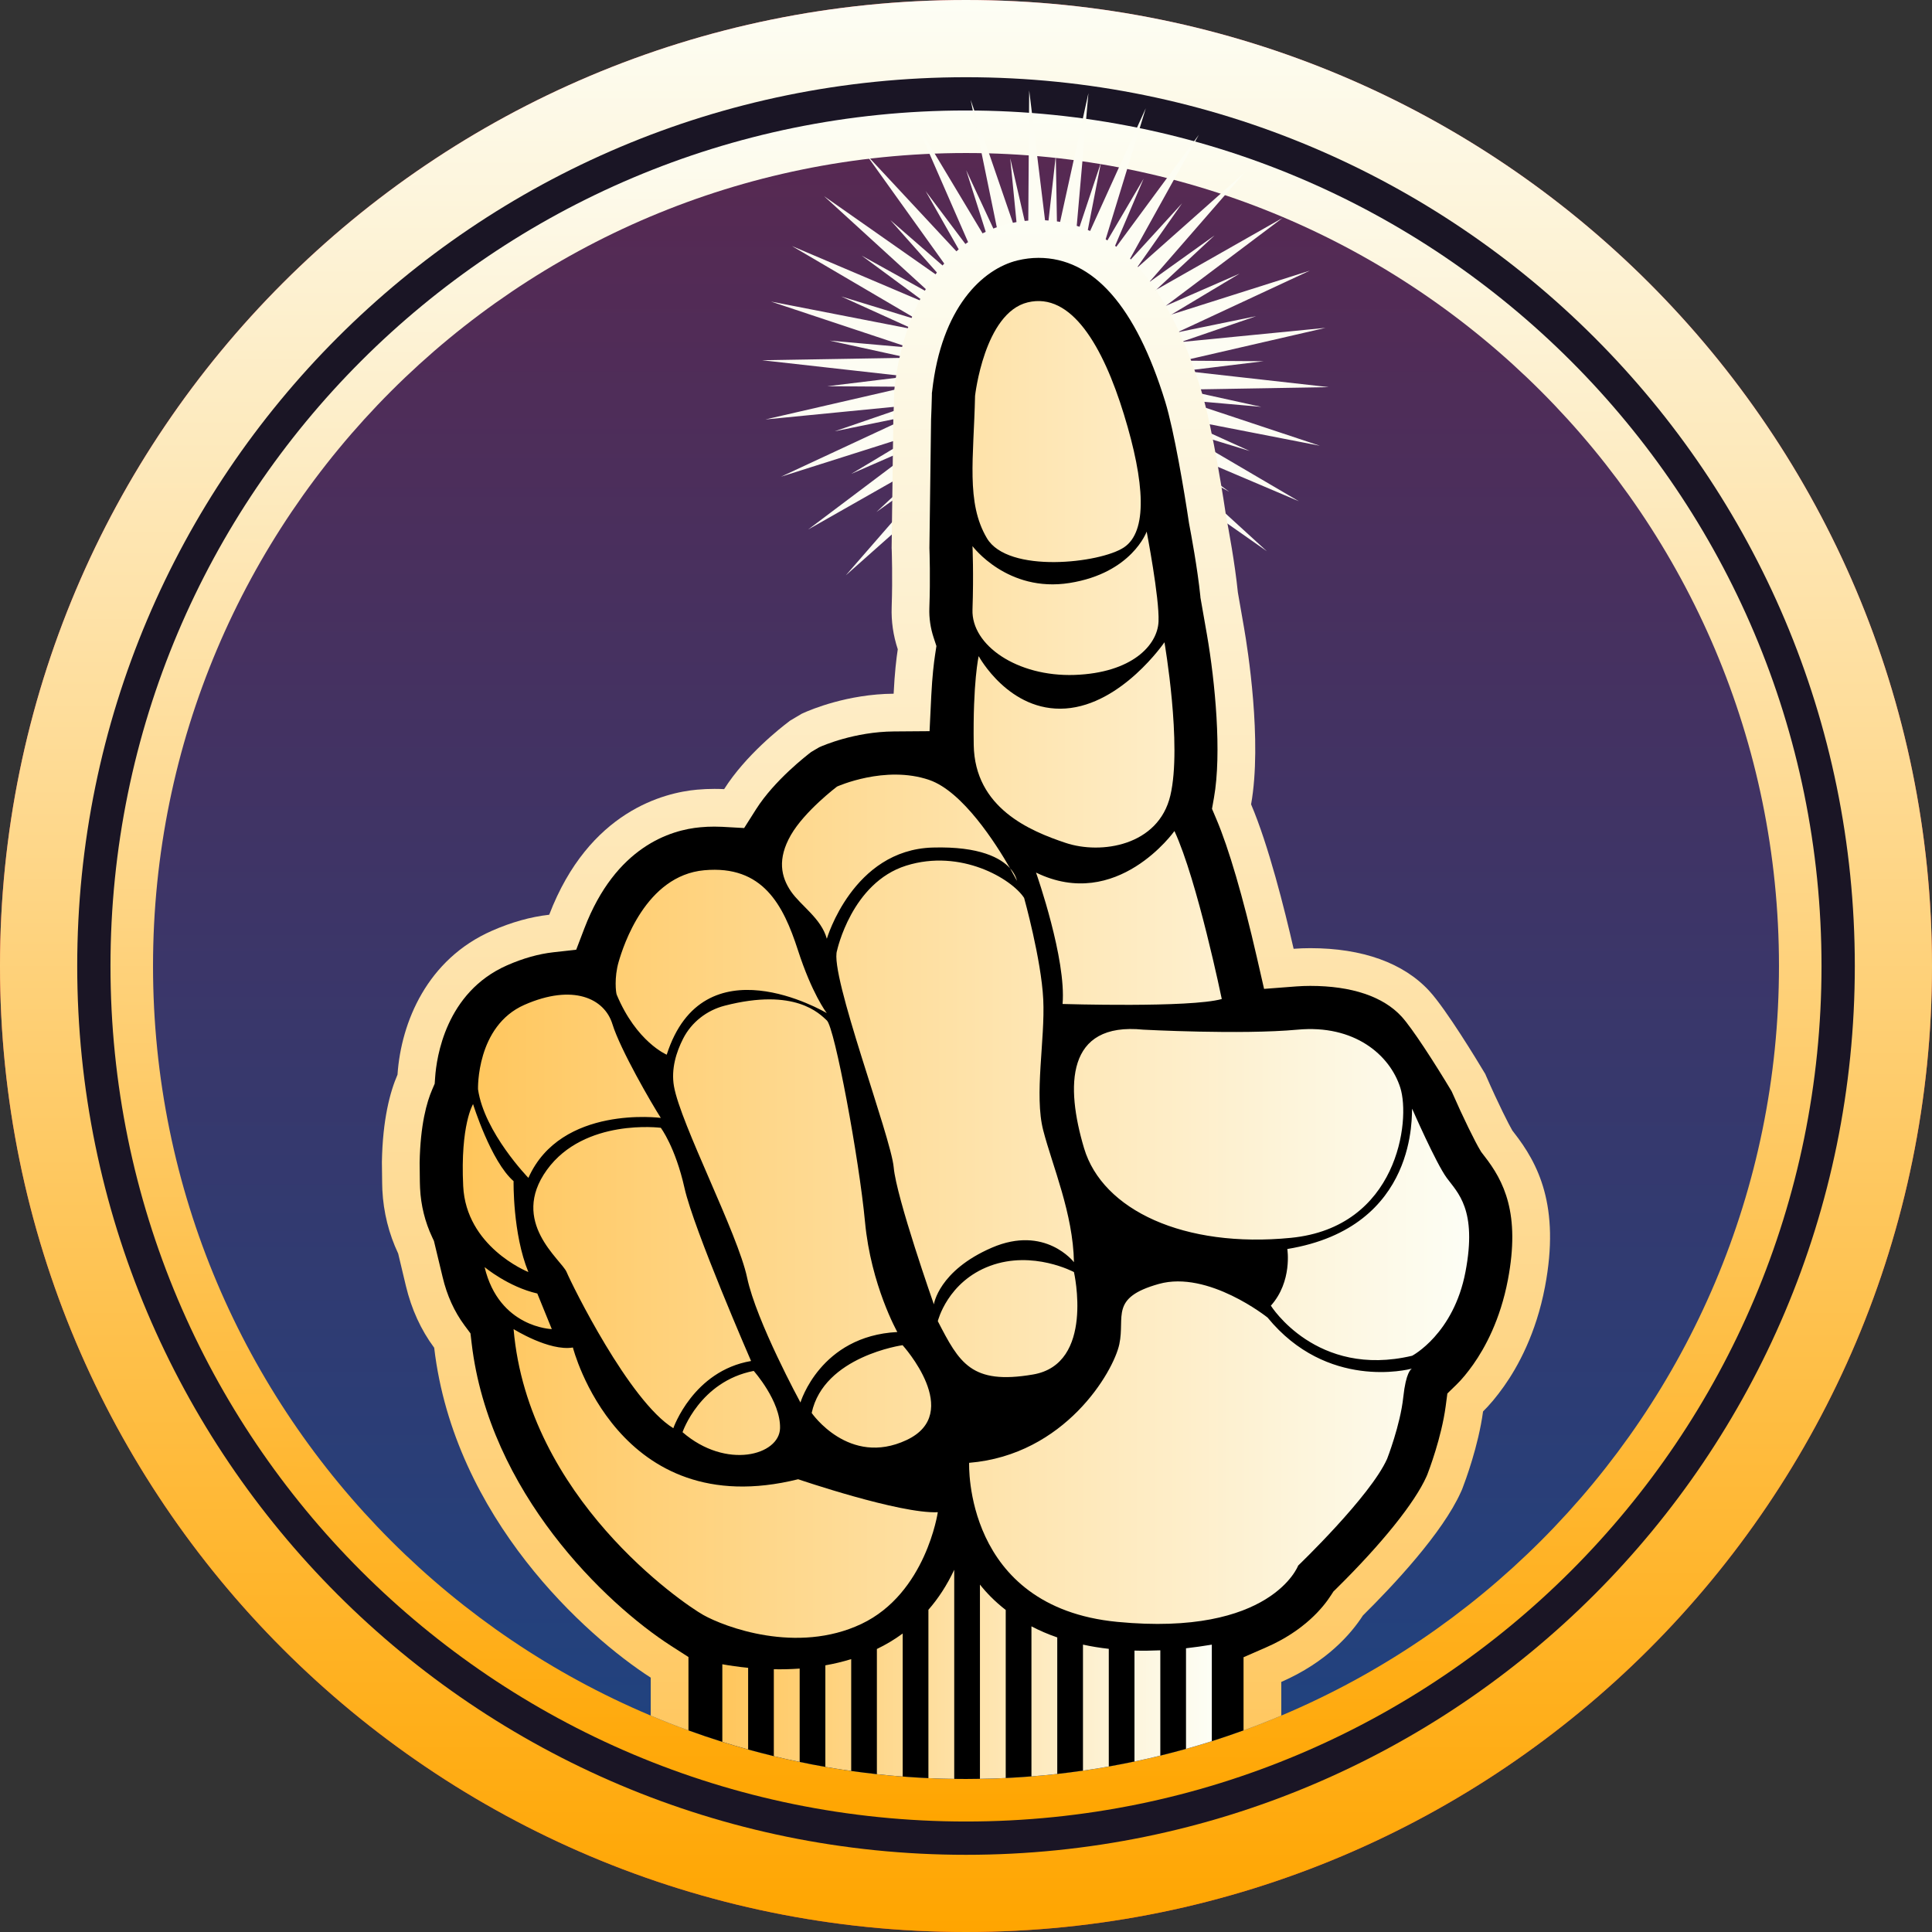 <svg width="64" height="64" viewBox="0 0 64 64" fill="none" xmlns="http://www.w3.org/2000/svg">
<rect x="0" y="0" width="64" height="64" fill="#333333" stroke="none"/>
<g clip-path="url(#clip0_4419_12458)">
<path d="M64 32C64 49.674 49.674 64 32 64C26.322 64 20.989 62.522 16.366 59.926C16.048 59.749 15.734 59.566 15.425 59.378C14.951 59.091 14.488 58.792 14.031 58.481C13.195 57.913 12.386 57.306 11.61 56.662C11.213 56.334 10.825 55.997 10.445 55.65C7.927 53.355 5.779 50.663 4.097 47.675C1.488 43.042 0 37.695 0 32C0 14.326 14.326 0 32 0C37.695 0 43.042 1.488 47.675 4.096C50.664 5.778 53.356 7.927 55.65 10.444C55.997 10.823 56.335 11.212 56.662 11.608C57.307 12.385 57.913 13.194 58.481 14.03C58.792 14.486 59.091 14.951 59.378 15.424C59.566 15.734 59.749 16.048 59.926 16.365C62.52 20.988 64 26.321 64 31.999V32Z" fill="url(#paint0_linear_4419_12458)"/>
<path d="M40.385 37.625H23.614L31.999 23.101L40.384 37.625H40.385ZM9.173 43.711L30.302 7.115C30.483 6.801 30.962 6.929 30.962 7.292V20.03C30.962 20.092 30.946 20.153 30.915 20.207L20.738 37.835C20.707 37.889 20.661 37.934 20.607 37.965L9.655 44.196C9.342 44.374 8.994 44.025 9.174 43.712L9.173 43.711ZM42.244 39.708L53.29 46.077C53.603 46.258 53.475 46.737 53.113 46.737H10.818C10.454 46.737 10.328 46.255 10.643 46.076L21.838 39.707C21.891 39.677 21.952 39.661 22.013 39.661H42.068C42.13 39.661 42.191 39.677 42.245 39.708H42.244ZM33.745 7.237L54.827 43.752C55.008 44.065 54.657 44.416 54.343 44.235L43.318 37.877C43.264 37.846 43.22 37.802 43.188 37.747L33.132 20.329C33.101 20.275 33.085 20.213 33.085 20.151V7.413C33.085 7.052 33.564 6.923 33.745 7.236V7.237Z" fill="url(#paint1_linear_4419_12458)"/>
<path d="M32 61.425C24.141 61.425 16.751 58.365 11.193 52.806C5.636 47.249 2.575 39.859 2.575 32C2.575 24.141 5.635 16.751 11.193 11.194C16.751 5.636 24.141 2.575 32 2.575C39.859 2.575 47.249 5.635 52.806 11.194C58.364 16.751 61.425 24.141 61.425 32C61.425 39.859 58.365 47.249 52.806 52.806C47.249 58.364 39.859 61.425 32 61.425ZM32 4.175C24.567 4.175 17.579 7.069 12.324 12.324C7.069 17.58 4.175 24.567 4.175 32C4.175 39.432 7.069 46.42 12.324 51.676C17.579 56.931 24.567 59.825 32 59.825C39.432 59.825 46.42 56.931 51.675 51.676C56.931 46.42 59.825 39.432 59.825 32C59.825 24.567 56.931 17.58 51.675 12.324C46.42 7.069 39.432 4.175 32 4.175Z" fill="url(#paint2_linear_4419_12458)"/>
<g clip-path="url(#clip1_4419_12458)">
<path d="M32 64C49.673 64 64 49.673 64 32C64 14.327 49.673 0 32 0C14.327 0 0 14.327 0 32C0 49.673 14.327 64 32 64Z" fill="url(#paint3_linear_4419_12458)"/>
<path d="M32 61.443C48.261 61.443 61.443 48.261 61.443 32C61.443 15.739 48.261 2.558 32 2.558C15.739 2.558 2.558 15.739 2.558 32C2.558 48.261 15.739 61.443 32 61.443Z" fill="#1A1525"/>
<path d="M32 60.34C47.652 60.34 60.34 47.652 60.34 32C60.34 16.348 47.652 3.66 32 3.66C16.348 3.66 3.66 16.348 3.66 32C3.66 47.652 16.348 60.34 32 60.34Z" fill="url(#paint4_linear_4419_12458)"/>
<path d="M32 58.931C46.874 58.931 58.931 46.874 58.931 32C58.931 17.126 46.874 5.069 32 5.069C17.126 5.069 5.069 17.126 5.069 32C5.069 46.874 17.126 58.931 32 58.931Z" fill="url(#paint5_linear_4419_12458)"/>
<path d="M38.94 20.734L35.934 15.725L37.109 21.448L35.21 15.923L35.17 21.764L34.461 15.965L33.208 21.67L33.72 15.851L31.306 21.171L33.018 15.585L29.551 20.288L32.386 15.18L28.018 19.059L31.853 14.653L26.774 17.539L31.441 14.025L25.873 15.791L31.169 13.325L25.355 13.895L31.048 12.584L25.243 11.933L31.084 11.834L25.54 9.99L31.274 11.108L26.235 8.151L31.611 10.436L27.298 6.498L32.081 9.851L28.68 5.101L32.661 9.376L30.323 4.023L33.329 9.031L32.154 3.309L34.053 8.834L34.093 2.993L34.801 8.791L36.055 3.086L35.543 8.905L37.956 3.585L36.245 9.171L39.711 4.469L36.876 9.576L41.245 5.698L37.41 10.104L42.489 7.218L37.821 10.731L43.39 8.965L38.094 11.431L43.908 10.861L38.215 12.173L44.02 12.824L38.179 12.923L43.723 14.766L37.989 13.649L43.028 16.605L37.651 14.32L41.965 18.259L37.181 14.905L40.583 19.655L36.601 15.38L38.94 20.734ZM36.381 14.519L39.773 17.471L36.788 14.109L40.719 16.291L37.1 13.623L41.399 14.94L37.304 13.083L41.783 13.478L37.391 12.511L41.855 11.966L37.359 11.935L41.611 10.474L37.206 11.378L41.063 9.064L36.943 10.864L40.233 7.799L36.576 10.416L39.158 6.735L36.125 10.055L37.885 5.918L35.61 9.796L36.471 5.383L35.051 9.649L34.975 5.153L34.474 9.621L33.465 5.239L33.904 9.714L32.006 5.638L33.366 9.924L30.663 6.331L32.884 10.241L29.493 7.289L32.478 10.651L28.546 8.469L32.165 11.138L27.866 9.82L31.961 11.678L27.483 11.283L31.874 12.249L27.41 12.794L31.906 12.825L27.654 14.286L32.059 13.383L28.203 15.696L32.323 13.896L29.033 16.961L32.689 14.344L30.108 18.025L33.14 14.705L31.38 18.843L33.655 14.964L32.794 19.378L34.214 15.111L34.29 19.608L34.791 15.139L35.8 19.521L35.361 15.046L37.259 19.123L35.899 14.836L38.603 18.429L36.381 14.519Z" fill="#FDFDF3"/>
<path d="M51.179 42.63C50.884 44.18 50.28 45.274 49.824 45.919C49.569 46.28 49.336 46.551 49.128 46.756C48.973 47.907 48.536 49.068 48.448 49.299L48.424 49.359L48.396 49.421C47.786 50.784 46.149 52.525 45.149 53.514C44.76 54.117 43.955 55.057 42.444 55.716V56.831C42.033 57.005 41.615 57.169 41.194 57.321C40.848 57.447 40.496 57.566 40.143 57.679C39.86 57.769 39.575 57.854 39.288 57.934C39.005 58.013 38.721 58.087 38.436 58.157C38.153 58.227 37.868 58.292 37.581 58.351C37.299 58.411 37.015 58.466 36.73 58.517C36.446 58.568 36.163 58.614 35.875 58.654C35.593 58.695 35.309 58.731 35.023 58.764C34.739 58.795 34.454 58.822 34.168 58.845C33.885 58.867 33.601 58.886 33.316 58.899C33.033 58.914 32.748 58.922 32.461 58.926C32.309 58.93 32.154 58.931 32 58.931C31.87 58.931 31.739 58.93 31.61 58.928C31.324 58.925 31.039 58.916 30.755 58.903C30.47 58.89 30.185 58.873 29.903 58.85C29.616 58.829 29.331 58.803 29.048 58.771C28.763 58.74 28.479 58.705 28.196 58.665C27.91 58.624 27.625 58.579 27.341 58.53C27.055 58.48 26.771 58.426 26.49 58.366C26.203 58.307 25.918 58.244 25.634 58.175C25.349 58.105 25.065 58.031 24.783 57.954C24.495 57.874 24.21 57.79 23.928 57.701C23.55 57.583 23.176 57.456 22.806 57.321C22.385 57.169 21.968 57.005 21.556 56.831V55.574C19.425 54.203 15.048 50.295 14.383 44.646C13.945 44.056 13.631 43.37 13.446 42.599L13.19 41.525C12.879 40.865 12.703 40.157 12.666 39.421C12.664 39.362 12.663 39.306 12.661 39.25L12.659 39.157L12.651 38.509V38.49C12.676 37.084 12.92 36.17 13.168 35.599C13.286 33.855 14.156 31.774 16.294 30.834C16.938 30.55 17.574 30.372 18.193 30.302C19.513 26.859 22.02 26.255 23.09 26.159C23.284 26.141 23.476 26.133 23.665 26.133C23.773 26.133 23.881 26.135 23.988 26.141C24.701 25.014 25.875 24.098 26.114 23.918L26.173 23.872L26.556 23.645L26.624 23.614C26.855 23.51 28.076 22.991 29.603 22.98C29.636 22.295 29.693 21.812 29.74 21.508C29.589 21.051 29.521 20.581 29.538 20.105C29.571 19.109 29.541 18.294 29.539 18.204L29.536 18.16L29.593 13.869V13.85C29.604 13.592 29.615 13.331 29.62 13.057L29.623 12.938L29.636 12.818C29.884 10.588 31.006 7.995 33.414 7.411C33.741 7.332 34.073 7.292 34.401 7.292C36.826 7.292 38.64 9.192 39.793 12.938C40.178 14.186 40.573 16.801 40.621 17.13C40.694 17.509 40.908 18.657 41.006 19.624L41.214 20.817C41.323 21.446 41.819 24.541 41.444 26.645C42.019 27.994 42.548 30.099 42.853 31.43C43.036 31.416 43.221 31.409 43.403 31.409C45.133 31.409 46.498 31.9 47.351 32.831C47.914 33.445 48.954 35.164 49.156 35.502L49.201 35.576L49.235 35.655C49.628 36.554 49.998 37.285 50.099 37.451C50.11 37.465 50.151 37.519 50.151 37.519C50.946 38.535 51.691 39.94 51.179 42.63Z" fill="url(#paint6_linear_4419_12458)"/>
<path d="M49.951 42.396C49.698 43.726 49.188 44.654 48.803 45.199C48.61 45.471 48.426 45.694 48.255 45.86L47.946 46.161L47.889 46.59C47.749 47.627 47.33 48.722 47.283 48.844L47.269 48.877L47.255 48.91C46.865 49.782 45.778 51.136 44.27 52.624L44.171 52.721L44.096 52.837C43.833 53.25 43.201 54.023 41.944 54.57L41.194 54.898V57.321C40.848 57.447 40.496 57.566 40.143 57.679C39.86 57.769 39.575 57.854 39.288 57.934C39.005 58.013 38.721 58.087 38.436 58.157C38.153 58.227 37.868 58.292 37.581 58.351C37.299 58.411 37.015 58.466 36.73 58.517C36.446 58.568 36.163 58.614 35.875 58.654C35.593 58.695 35.309 58.731 35.023 58.764C34.739 58.795 34.454 58.822 34.168 58.845C33.885 58.867 33.601 58.886 33.316 58.899C33.033 58.914 32.748 58.922 32.461 58.926C32.309 58.93 32.154 58.931 32 58.931C31.87 58.931 31.739 58.93 31.61 58.928C31.324 58.925 31.039 58.916 30.755 58.903C30.47 58.89 30.185 58.873 29.903 58.85C29.616 58.829 29.331 58.803 29.048 58.771C28.763 58.74 28.479 58.705 28.196 58.665C27.91 58.624 27.625 58.579 27.341 58.53C27.055 58.48 26.771 58.426 26.49 58.366C26.203 58.307 25.918 58.244 25.634 58.175C25.349 58.105 25.065 58.031 24.783 57.954C24.495 57.874 24.21 57.79 23.928 57.701C23.55 57.583 23.176 57.456 22.806 57.321V54.891L22.233 54.523C20.051 53.12 16.205 49.43 15.624 44.5L15.585 44.17L15.386 43.903C15.05 43.449 14.806 42.913 14.663 42.307L14.375 41.109L14.32 40.991C14.079 40.481 13.943 39.932 13.915 39.36C13.913 39.31 13.911 39.264 13.91 39.216L13.908 39.135L13.901 38.516C13.924 37.251 14.139 36.504 14.315 36.097L14.4 35.899L14.415 35.684C14.459 35.041 14.76 32.874 16.798 31.977C17.324 31.746 17.84 31.6 18.333 31.545L19.088 31.46L19.359 30.75C20.396 28.046 22.213 27.492 23.203 27.404C23.359 27.389 23.514 27.383 23.665 27.383C23.749 27.383 23.834 27.385 23.918 27.389L24.651 27.43L25.044 26.81C25.656 25.843 26.744 25.008 26.866 24.915L26.87 24.911L27.135 24.755L27.14 24.753C27.255 24.7 28.31 24.24 29.611 24.23L30.793 24.221L30.85 23.041C30.883 22.392 30.936 21.953 30.975 21.698L31.02 21.401L30.926 21.116C30.823 20.8 30.775 20.475 30.786 20.148C30.821 19.141 30.794 18.312 30.788 18.156L30.843 13.899C30.853 13.649 30.864 13.376 30.87 13.085V13.021L30.879 12.957C31.185 10.195 32.541 8.91 33.709 8.626C33.939 8.571 34.171 8.542 34.403 8.542C36.214 8.542 37.626 10.145 38.599 13.305C38.89 14.252 39.23 16.27 39.385 17.314L39.389 17.34L39.394 17.366C39.456 17.692 39.669 18.829 39.763 19.75L39.766 19.794L39.983 21.032C40.254 22.598 40.476 24.95 40.214 26.426L40.149 26.793L40.294 27.135C40.703 28.094 41.178 29.718 41.634 31.709L41.874 32.758L42.946 32.676C43.101 32.665 43.254 32.659 43.403 32.659C44.773 32.659 45.82 33.01 46.43 33.676C46.778 34.055 47.531 35.221 48.084 36.145L48.089 36.155C48.471 37.03 48.876 37.847 49.033 38.102L49.068 38.161L49.166 38.289C49.821 39.125 50.369 40.203 49.951 42.396Z" fill="black"/>
<path d="M35.576 42.139C35.576 42.139 34.22 41.409 32.801 41.932C31.384 42.456 31.066 43.765 31.066 43.765C31.776 45.14 32.169 45.883 34.22 45.532C36.271 45.184 35.576 42.139 35.576 42.139ZM34.559 37.447C34.253 36.269 34.624 34.436 34.559 33.106C34.493 31.776 33.925 29.744 33.925 29.744C33.511 29.111 31.828 28.108 30.019 28.675C28.211 29.242 27.728 31.49 27.728 31.49C27.466 32.263 29.518 37.666 29.605 38.67C29.693 39.674 30.936 43.209 30.936 43.209C30.936 43.209 31.089 42.096 32.856 41.331C34.624 40.568 35.576 41.812 35.576 41.812C35.548 40.197 34.864 38.626 34.559 37.447ZM33.459 28.762C33.603 29.015 33.685 29.176 33.685 29.176C33.685 29.176 33.66 28.985 33.459 28.762ZM30.783 25.837C29.321 25.336 27.728 26.056 27.728 26.056C27.728 26.056 26.659 26.864 26.2 27.66C25.743 28.456 25.873 29.046 26.2 29.526C26.528 30.006 27.204 30.42 27.39 31.098C27.39 31.098 28.251 28.155 30.893 28.076C32.47 28.03 33.16 28.431 33.459 28.762C32.996 27.956 31.896 26.22 30.783 25.837ZM29.899 44.561C29.899 44.561 27.291 44.925 26.888 46.806C26.888 46.806 28.121 48.599 30.03 47.704C31.94 46.809 29.899 44.561 29.899 44.561ZM28.655 40.481C28.459 38.386 27.651 34.042 27.39 33.803C27.153 33.586 26.346 32.709 24.001 33.316C23.41 33.47 22.905 33.864 22.629 34.407C22.406 34.844 22.225 35.406 22.326 35.984C22.545 37.229 24.444 40.87 24.749 42.324C25.055 43.776 26.516 46.46 26.516 46.46C26.516 46.46 27.171 44.256 29.725 44.125C29.725 44.125 28.851 42.576 28.655 40.481ZM26.43 31.468C25.949 29.984 25.273 28.652 23.33 28.828C21.389 29.003 20.646 31.337 20.494 31.861C20.341 32.385 20.403 32.888 20.429 32.949C21.083 34.517 22.086 34.938 22.086 34.938C23.295 31.164 27.295 33.506 27.389 33.561C27.36 33.524 26.895 32.906 26.43 31.468ZM24.968 45.413C23.178 45.761 22.61 47.443 22.61 47.443C24.056 48.695 25.819 48.206 25.84 47.311C25.863 46.416 24.968 45.413 24.968 45.413ZM22.676 39.358C22.37 37.992 21.89 37.36 21.89 37.36C21.89 37.36 19.359 37.032 18.115 38.756C16.871 40.481 18.595 41.725 18.77 42.139C18.944 42.554 20.843 46.416 22.305 47.311C22.305 47.311 22.96 45.413 24.88 45.085C24.88 45.085 22.981 40.721 22.676 39.358ZM20.286 33.922C20.025 33.072 18.978 32.581 17.373 33.286C15.769 33.992 15.835 36.084 15.835 36.084C16.041 37.513 17.504 39.019 17.504 39.019C18.583 36.593 21.89 37.032 21.89 37.032C21.596 36.575 20.549 34.774 20.286 33.922ZM17.013 39.127C16.26 38.472 15.671 36.575 15.671 36.575C15.671 36.575 15.245 37.263 15.344 39.291C15.44 41.29 17.44 42.112 17.503 42.138C16.98 40.866 17.013 39.127 17.013 39.127ZM17.799 42.849C16.839 42.63 16.053 41.975 16.053 41.975C16.533 43.984 18.279 44.028 18.279 44.028L17.799 42.849ZM26.44 49.002C20.461 50.486 18.978 44.638 18.978 44.638C18.191 44.769 17.013 44.028 17.013 44.028C17.493 49.614 22.6 53.105 23.298 53.498C23.996 53.891 26.396 54.807 28.535 53.795C30.674 52.781 31.066 50.094 31.066 50.094C29.811 50.153 26.44 49.002 26.44 49.002ZM47.925 39.019C47.565 38.528 46.779 36.727 46.779 36.727C46.746 36.825 47.03 40.655 42.644 41.375C42.644 41.375 42.819 42.449 42.099 43.252C42.099 43.252 43.604 45.664 46.779 44.911C46.779 44.911 48.154 44.191 48.546 42.129C48.94 40.066 48.285 39.51 47.925 39.019ZM41.989 43.645C41.989 43.645 40.025 42.074 38.389 42.532C36.751 42.99 37.275 43.612 37.079 44.529C36.883 45.445 35.279 48.195 32.104 48.458C32.104 48.458 31.908 53.236 37.014 53.727C42.12 54.219 43.004 51.861 43.004 51.861C43.004 51.861 45.394 49.57 45.95 48.326C45.95 48.326 46.388 47.203 46.485 46.285C46.574 45.455 46.743 45.35 46.774 45.337C46.645 45.371 43.959 46.051 41.989 43.645ZM46.386 36.029C46.038 34.938 44.859 33.934 42.983 34.109C41.105 34.282 37.875 34.109 37.875 34.109C35.3 33.846 35.3 35.985 35.911 38.036C36.523 40.087 39.229 41.354 42.764 41.005C46.299 40.655 46.735 37.12 46.386 36.029ZM38.905 27.529C38.905 27.529 37.003 30.212 34.32 28.905C34.348 28.988 35.325 31.774 35.199 33.258C35.199 33.258 39.425 33.389 40.473 33.094C40.473 33.094 39.663 29.166 38.905 27.529ZM38.574 21.276C38.574 21.276 37.166 23.339 35.298 23.47C33.428 23.601 32.42 21.735 32.42 21.735C32.42 21.735 32.224 22.586 32.256 24.676C32.289 26.767 34.123 27.529 35.298 27.921C36.473 28.315 38.378 28.02 38.77 26.35C39.163 24.681 38.574 21.276 38.574 21.276ZM37.985 17.61C37.985 17.61 37.494 18.985 35.431 19.312C33.369 19.64 32.215 18.091 32.215 18.091C32.215 18.091 32.256 19.017 32.215 20.196C32.175 21.375 33.696 22.422 35.595 22.358C37.494 22.291 38.345 21.375 38.378 20.589C38.41 19.804 37.985 17.61 37.985 17.61ZM37.231 13.726C36.534 11.456 35.486 9.668 34.045 10.016C32.605 10.365 32.3 13.115 32.3 13.115C32.256 15.166 31.994 16.65 32.693 17.829C33.391 19.008 36.446 18.657 37.231 18.134C38.018 17.61 37.93 15.996 37.231 13.726Z" fill="url(#paint7_linear_4419_12458)"/>
<path d="M39.288 54.601V57.934C39.575 57.854 39.86 57.769 40.143 57.679V54.481C39.848 54.53 39.563 54.57 39.288 54.601ZM37.581 54.678V58.351C37.868 58.292 38.153 58.227 38.437 58.157V54.669C38.139 54.682 37.854 54.686 37.581 54.678ZM35.875 54.48V58.654C36.163 58.614 36.447 58.568 36.73 58.517V54.62C36.426 54.586 36.143 54.539 35.875 54.48ZM34.168 53.875V58.845C34.454 58.822 34.739 58.795 35.023 58.764V54.242C34.708 54.134 34.424 54.009 34.168 53.875ZM32.462 52.491V58.926C32.748 58.922 33.033 58.914 33.316 58.899V53.333C32.943 53.042 32.664 52.748 32.462 52.491ZM30.755 53.326V58.903C31.039 58.916 31.324 58.925 31.61 58.928V52.001C31.368 52.516 31.079 52.955 30.755 53.326ZM29.048 54.625V58.771C29.331 58.803 29.616 58.829 29.903 58.85V54.112C29.629 54.314 29.341 54.484 29.048 54.625ZM27.341 55.166V58.53C27.625 58.579 27.91 58.624 28.197 58.665V54.96C27.912 55.049 27.625 55.116 27.341 55.166ZM25.634 55.296V58.175C25.918 58.244 26.203 58.307 26.49 58.366V55.274C26.194 55.295 25.907 55.301 25.634 55.296ZM23.928 55.131V57.701C24.21 57.79 24.495 57.874 24.783 57.954V55.249C24.448 55.216 24.157 55.172 23.928 55.131Z" fill="url(#paint8_linear_4419_12458)"/>
</g>
</g>
<defs>
<linearGradient id="paint0_linear_4419_12458" x1="32" y1="64" x2="32" y2="0" gradientUnits="userSpaceOnUse">
<stop stop-color="#F93232"/>
<stop offset="1" stop-color="#F95757"/>
</linearGradient>
<linearGradient id="paint1_linear_4419_12458" x1="32" y1="46.267" x2="32" y2="7.229" gradientUnits="userSpaceOnUse">
<stop stop-color="white" stop-opacity="0.9"/>
<stop offset="1" stop-color="white" stop-opacity="0.6"/>
</linearGradient>
<linearGradient id="paint2_linear_4419_12458" x1="32" y1="61.425" x2="32" y2="2.575" gradientUnits="userSpaceOnUse">
<stop stop-color="white"/>
<stop offset="1" stop-color="white" stop-opacity="0.6"/>
</linearGradient>
<linearGradient id="paint3_linear_4419_12458" x1="32" y1="64" x2="32" y2="0" gradientUnits="userSpaceOnUse">
<stop stop-color="#FFA500"/>
<stop offset="1" stop-color="#FDFEF5"/>
</linearGradient>
<linearGradient id="paint4_linear_4419_12458" x1="0" y1="60.34" x2="0.125" y2="3.66" gradientUnits="userSpaceOnUse">
<stop stop-color="#FFA500"/>
<stop offset="1" stop-color="#FDFEF5"/>
</linearGradient>
<linearGradient id="paint5_linear_4419_12458" x1="32" y1="58.931" x2="32" y2="5.069" gradientUnits="userSpaceOnUse">
<stop stop-color="#1F4380"/>
<stop offset="1" stop-color="#572952"/>
</linearGradient>
<linearGradient id="paint6_linear_4419_12458" x1="32" y1="58.931" x2="32" y2="7.292" gradientUnits="userSpaceOnUse">
<stop stop-color="#FFC65C"/>
<stop offset="1" stop-color="#FDFEF5"/>
</linearGradient>
<linearGradient id="paint7_linear_4419_12458" x1="15.329" y1="32.114" x2="48.669" y2="32.114" gradientUnits="userSpaceOnUse">
<stop stop-color="#FFC65C"/>
<stop offset="1" stop-color="#FDFEF5"/>
</linearGradient>
<linearGradient id="paint8_linear_4419_12458" x1="23.928" y1="55.464" x2="40.143" y2="55.464" gradientUnits="userSpaceOnUse">
<stop stop-color="#FFC65C"/>
<stop offset="1" stop-color="#FDFEF5"/>
</linearGradient>
<clipPath id="clip0_4419_12458">
<rect width="64" height="64" fill="white"/>
</clipPath>
<clipPath id="clip1_4419_12458">
<rect width="64" height="64" fill="white"/>
</clipPath>
</defs>
</svg>
